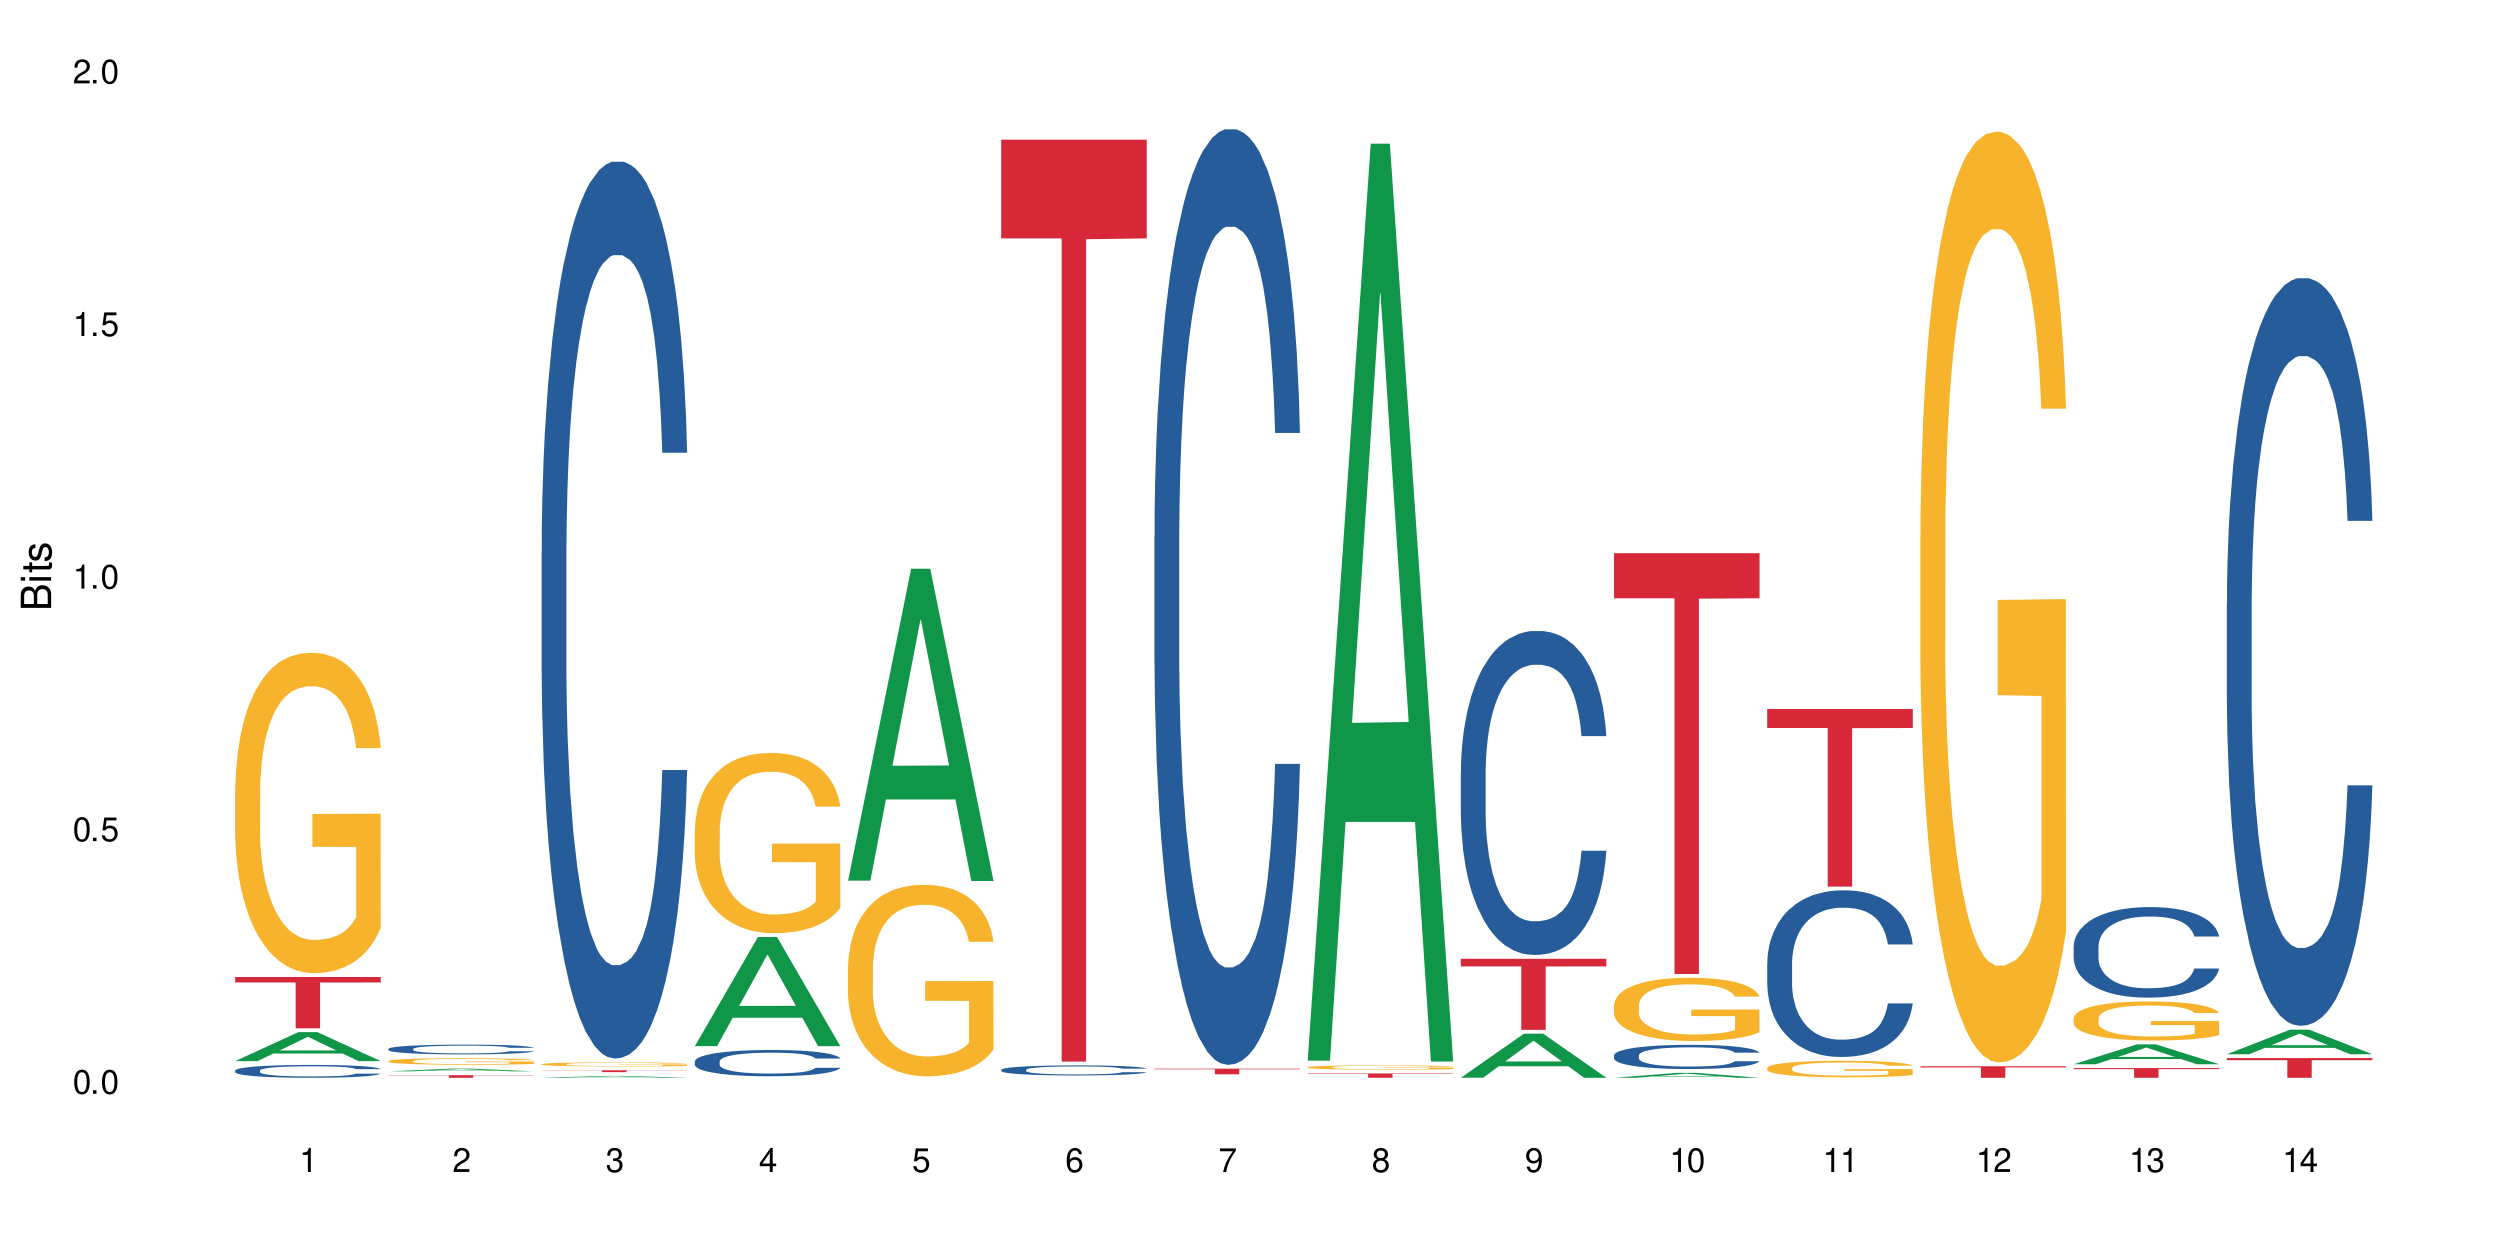 <?xml version="1.0" encoding="UTF-8"?>
<svg xmlns="http://www.w3.org/2000/svg" xmlns:xlink="http://www.w3.org/1999/xlink" width="720" height="360" viewBox="0 0 720 360">
<defs>
<g>
<g id="glyph-0-0">
</g>
<g id="glyph-0-1">
<path d="M 2.641 -6.938 C 2 -6.938 1.422 -6.656 1.078 -6.172 C 0.641 -5.562 0.406 -4.641 0.406 -3.359 C 0.406 -1.016 1.188 0.219 2.641 0.219 C 4.078 0.219 4.859 -1.016 4.859 -3.297 C 4.859 -4.641 4.656 -5.547 4.203 -6.172 C 3.844 -6.656 3.281 -6.938 2.641 -6.938 Z M 2.641 -6.188 C 3.547 -6.188 4 -5.25 4 -3.375 C 4 -1.406 3.562 -0.484 2.625 -0.484 C 1.734 -0.484 1.281 -1.438 1.281 -3.344 C 1.281 -5.25 1.734 -6.188 2.641 -6.188 Z M 2.641 -6.188 "/>
</g>
<g id="glyph-0-2">
<path d="M 1.828 -1 L 0.828 -1 L 0.828 0 L 1.828 0 Z M 1.828 -1 "/>
</g>
<g id="glyph-0-3">
<path d="M 4.562 -6.797 L 1.062 -6.797 L 0.547 -3.094 L 1.328 -3.094 C 1.719 -3.562 2.047 -3.734 2.578 -3.734 C 3.484 -3.734 4.062 -3.109 4.062 -2.094 C 4.062 -1.125 3.484 -0.531 2.578 -0.531 C 1.828 -0.531 1.375 -0.906 1.188 -1.672 L 0.328 -1.672 C 0.453 -1.109 0.547 -0.844 0.75 -0.594 C 1.125 -0.078 1.828 0.219 2.594 0.219 C 3.969 0.219 4.922 -0.781 4.922 -2.219 C 4.922 -3.562 4.031 -4.484 2.719 -4.484 C 2.25 -4.484 1.859 -4.359 1.469 -4.062 L 1.734 -5.969 L 4.562 -5.969 Z M 4.562 -6.797 "/>
</g>
<g id="glyph-0-4">
<path d="M 2.484 -4.938 L 2.484 0 L 3.328 0 L 3.328 -6.938 L 2.766 -6.938 C 2.469 -5.875 2.281 -5.734 0.984 -5.562 L 0.984 -4.938 Z M 2.484 -4.938 "/>
</g>
<g id="glyph-0-5">
<path d="M 4.859 -0.828 L 1.281 -0.828 C 1.359 -1.406 1.672 -1.781 2.5 -2.281 L 3.469 -2.828 C 4.406 -3.344 4.906 -4.062 4.906 -4.906 C 4.906 -5.484 4.672 -6.031 4.266 -6.406 C 3.859 -6.766 3.375 -6.938 2.719 -6.938 C 1.859 -6.938 1.219 -6.625 0.844 -6.031 C 0.609 -5.672 0.5 -5.234 0.484 -4.531 L 1.328 -4.531 C 1.359 -5.016 1.406 -5.281 1.531 -5.516 C 1.75 -5.938 2.188 -6.203 2.703 -6.203 C 3.469 -6.203 4.031 -5.641 4.031 -4.891 C 4.031 -4.344 3.719 -3.859 3.125 -3.516 L 2.234 -3 C 0.812 -2.172 0.406 -1.531 0.328 -0.016 L 4.859 -0.016 Z M 4.859 -0.828 "/>
</g>
<g id="glyph-0-6">
<path d="M 2.125 -3.188 L 2.578 -3.188 C 3.5 -3.188 3.984 -2.766 3.984 -1.922 C 3.984 -1.062 3.469 -0.531 2.594 -0.531 C 1.656 -0.531 1.203 -1 1.156 -2.016 L 0.312 -2.016 C 0.344 -1.453 0.438 -1.094 0.609 -0.781 C 0.953 -0.109 1.625 0.219 2.547 0.219 C 3.953 0.219 4.859 -0.625 4.859 -1.938 C 4.859 -2.828 4.516 -3.297 3.703 -3.594 C 4.344 -3.844 4.656 -4.328 4.656 -5.031 C 4.656 -6.219 3.875 -6.938 2.578 -6.938 C 1.203 -6.938 0.484 -6.172 0.453 -4.703 L 1.297 -4.703 C 1.312 -5.125 1.344 -5.359 1.453 -5.578 C 1.641 -5.969 2.062 -6.203 2.594 -6.203 C 3.344 -6.203 3.797 -5.75 3.797 -5 C 3.797 -4.516 3.609 -4.219 3.25 -4.047 C 3.016 -3.953 2.703 -3.922 2.125 -3.906 Z M 2.125 -3.188 "/>
</g>
<g id="glyph-0-7">
<path d="M 3.141 -1.672 L 3.141 0 L 3.984 0 L 3.984 -1.672 L 4.984 -1.672 L 4.984 -2.438 L 3.984 -2.438 L 3.984 -6.938 L 3.359 -6.938 L 0.266 -2.578 L 0.266 -1.672 Z M 3.141 -2.438 L 1 -2.438 L 3.141 -5.5 Z M 3.141 -2.438 "/>
</g>
<g id="glyph-0-8">
<path d="M 4.781 -5.125 C 4.609 -6.266 3.891 -6.938 2.844 -6.938 C 2.094 -6.938 1.422 -6.578 1.031 -5.953 C 0.594 -5.266 0.406 -4.422 0.406 -3.172 C 0.406 -2 0.578 -1.25 0.984 -0.641 C 1.359 -0.078 1.953 0.219 2.703 0.219 C 3.984 0.219 4.922 -0.75 4.922 -2.094 C 4.922 -3.375 4.062 -4.281 2.844 -4.281 C 2.172 -4.281 1.641 -4.031 1.281 -3.516 C 1.281 -5.234 1.828 -6.188 2.797 -6.188 C 3.391 -6.188 3.797 -5.797 3.938 -5.125 Z M 2.734 -3.531 C 3.547 -3.531 4.062 -2.953 4.062 -2.031 C 4.062 -1.156 3.484 -0.531 2.703 -0.531 C 1.922 -0.531 1.328 -1.188 1.328 -2.078 C 1.328 -2.938 1.906 -3.531 2.734 -3.531 Z M 2.734 -3.531 "/>
</g>
<g id="glyph-0-9">
<path d="M 4.984 -6.797 L 0.438 -6.797 L 0.438 -5.969 L 4.109 -5.969 C 2.5 -3.656 1.828 -2.234 1.328 0 L 2.219 0 C 2.594 -2.172 3.453 -4.047 4.984 -6.094 Z M 4.984 -6.797 "/>
</g>
<g id="glyph-0-10">
<path d="M 3.75 -3.656 C 4.469 -4.094 4.688 -4.438 4.688 -5.078 C 4.688 -6.172 3.844 -6.938 2.641 -6.938 C 1.438 -6.938 0.594 -6.172 0.594 -5.094 C 0.594 -4.438 0.812 -4.094 1.516 -3.656 C 0.734 -3.266 0.359 -2.703 0.359 -1.922 C 0.359 -0.656 1.281 0.219 2.641 0.219 C 3.984 0.219 4.922 -0.656 4.922 -1.922 C 4.922 -2.703 4.531 -3.266 3.75 -3.656 Z M 2.641 -6.188 C 3.359 -6.188 3.812 -5.75 3.812 -5.062 C 3.812 -4.406 3.344 -3.984 2.641 -3.984 C 1.922 -3.984 1.453 -4.406 1.453 -5.078 C 1.453 -5.75 1.922 -6.188 2.641 -6.188 Z M 2.641 -3.266 C 3.484 -3.266 4.062 -2.719 4.062 -1.906 C 4.062 -1.078 3.484 -0.531 2.625 -0.531 C 1.797 -0.531 1.219 -1.094 1.219 -1.906 C 1.219 -2.719 1.781 -3.266 2.641 -3.266 Z M 2.641 -3.266 "/>
</g>
<g id="glyph-0-11">
<path d="M 0.516 -1.578 C 0.672 -0.453 1.406 0.219 2.438 0.219 C 3.188 0.219 3.859 -0.141 4.266 -0.766 C 4.688 -1.453 4.891 -2.297 4.891 -3.547 C 4.891 -4.719 4.703 -5.453 4.312 -6.078 C 3.938 -6.641 3.344 -6.938 2.594 -6.938 C 1.297 -6.938 0.359 -5.969 0.359 -4.625 C 0.359 -3.344 1.234 -2.453 2.453 -2.453 C 3.094 -2.453 3.578 -2.672 4.016 -3.203 C 4 -1.484 3.469 -0.531 2.5 -0.531 C 1.906 -0.531 1.484 -0.906 1.359 -1.578 Z M 2.578 -6.203 C 3.375 -6.203 3.969 -5.531 3.969 -4.641 C 3.969 -3.797 3.391 -3.188 2.547 -3.188 C 1.734 -3.188 1.234 -3.766 1.234 -4.688 C 1.234 -5.562 1.797 -6.203 2.578 -6.203 Z M 2.578 -6.203 "/>
</g>
<g id="glyph-1-0">
</g>
<g id="glyph-1-1">
<path d="M 0 -0.953 L 0 -4.891 C 0 -5.719 -0.234 -6.344 -0.734 -6.797 C -1.188 -7.234 -1.812 -7.469 -2.5 -7.469 C -3.547 -7.469 -4.188 -7 -4.625 -5.875 C -4.984 -6.688 -5.625 -7.094 -6.531 -7.094 C -7.172 -7.094 -7.734 -6.859 -8.141 -6.391 C -8.562 -5.922 -8.75 -5.344 -8.75 -4.5 L -8.75 -0.953 Z M -4.984 -2.062 L -7.766 -2.062 L -7.766 -4.219 C -7.766 -4.844 -7.688 -5.203 -7.453 -5.5 C -7.219 -5.812 -6.859 -5.969 -6.375 -5.969 C -5.891 -5.969 -5.531 -5.812 -5.297 -5.5 C -5.062 -5.203 -4.984 -4.844 -4.984 -4.219 Z M -0.984 -2.062 L -4 -2.062 L -4 -4.781 C -4 -5.766 -3.438 -6.359 -2.484 -6.359 C -1.547 -6.359 -0.984 -5.766 -0.984 -4.781 Z M -0.984 -2.062 "/>
</g>
<g id="glyph-1-2">
<path d="M -6.281 -1.797 L -6.281 -0.797 L 0 -0.797 L 0 -1.797 Z M -8.75 -1.797 L -8.75 -0.797 L -7.484 -0.797 L -7.484 -1.797 Z M -8.75 -1.797 "/>
</g>
<g id="glyph-1-3">
<path d="M -6.281 -3.047 L -6.281 -2.016 L -8.016 -2.016 L -8.016 -1.016 L -6.281 -1.016 L -6.281 -0.172 L -5.469 -0.172 L -5.469 -1.016 L -0.719 -1.016 C -0.078 -1.016 0.281 -1.453 0.281 -2.234 C 0.281 -2.5 0.25 -2.719 0.188 -3.047 L -0.641 -3.047 C -0.609 -2.906 -0.594 -2.766 -0.594 -2.562 C -0.594 -2.141 -0.719 -2.016 -1.156 -2.016 L -5.469 -2.016 L -5.469 -3.047 Z M -6.281 -3.047 "/>
</g>
<g id="glyph-1-4">
<path d="M -4.531 -5.25 C -5.766 -5.25 -6.469 -4.422 -6.469 -2.969 C -6.469 -1.516 -5.719 -0.562 -4.547 -0.562 C -3.562 -0.562 -3.094 -1.062 -2.734 -2.562 L -2.516 -3.484 C -2.344 -4.188 -2.094 -4.469 -1.641 -4.469 C -1.047 -4.469 -0.641 -3.875 -0.641 -3 C -0.641 -2.453 -0.797 -2 -1.062 -1.75 C -1.25 -1.594 -1.422 -1.531 -1.875 -1.469 L -1.875 -0.406 C -0.422 -0.453 0.281 -1.266 0.281 -2.922 C 0.281 -4.5 -0.5 -5.516 -1.719 -5.516 C -2.656 -5.516 -3.172 -4.984 -3.469 -3.734 L -3.703 -2.766 C -3.891 -1.953 -4.156 -1.609 -4.594 -1.609 C -5.188 -1.609 -5.547 -2.125 -5.547 -2.938 C -5.547 -3.75 -5.203 -4.172 -4.531 -4.203 Z M -4.531 -5.25 "/>
</g>
</g>
</defs>
<rect x="-72" y="-36" width="864" height="432" fill="rgb(100%, 100%, 100%)" fill-opacity="1"/>
<path fill-rule="nonzero" fill="rgb(6.275%, 58.824%, 28.235%)" fill-opacity="1" d="M 67.73 305.598 L 67.777 305.59 L 85.914 297.258 L 91.422 297.258 L 109.648 305.605 L 103.242 305.605 L 98.676 303.426 L 78.656 303.426 L 74.18 305.598 L 67.73 305.598 L 80.582 302.527 L 96.84 302.52 L 88.734 298.621 L 88.645 298.613 L 88.555 298.637 L 80.539 302.52 L 80.582 302.527 Z M 67.73 305.598 "/>
<path fill-rule="nonzero" fill="rgb(14.51%, 36.078%, 60%)" fill-opacity="1" d="M 67.73 308.312 L 67.781 308.309 L 67.781 308.227 L 67.934 308.098 L 68.293 307.938 L 68.652 307.824 L 69.57 307.625 L 70.848 307.434 L 72.18 307.285 L 73.148 307.195 L 74.02 307.129 L 76.012 307.004 L 77.289 306.941 L 78.672 306.883 L 80.355 306.824 L 81.582 306.793 L 84.344 306.738 L 86.391 306.715 L 87.973 306.703 L 91.398 306.703 L 93.441 306.719 L 94.926 306.734 L 96.562 306.762 L 97.941 306.793 L 100.344 306.867 L 102.492 306.961 L 103.461 307.016 L 104.996 307.121 L 106.172 307.223 L 106.988 307.309 L 107.91 307.434 L 108.727 307.586 L 109.34 307.758 L 109.648 307.902 L 102.492 307.902 L 102.133 307.77 L 101.723 307.664 L 100.957 307.523 L 100.191 307.426 L 99.117 307.328 L 98.145 307.266 L 96.816 307.199 L 95.641 307.16 L 94.414 307.129 L 93.238 307.109 L 90.988 307.09 L 88.383 307.09 L 87.41 307.098 L 85.418 307.121 L 84.344 307.148 L 82.812 307.195 L 81.738 307.238 L 80.461 307.305 L 79.59 307.363 L 78.516 307.449 L 77.75 307.527 L 76.883 307.641 L 76.371 307.723 L 75.91 307.82 L 75.5 307.93 L 75.195 308.047 L 74.988 308.172 L 74.887 308.297 L 74.887 308.82 L 74.988 308.941 L 75.246 309.082 L 75.91 309.289 L 76.883 309.469 L 78.004 309.609 L 79.078 309.711 L 79.691 309.758 L 80.512 309.812 L 81.789 309.879 L 83.629 309.945 L 84.703 309.973 L 86.34 310 L 88.023 310.016 L 90.273 310.016 L 92.27 310 L 93.598 309.984 L 94.977 309.957 L 96.867 309.898 L 98.043 309.844 L 99.066 309.781 L 99.832 309.719 L 100.344 309.664 L 101.109 309.559 L 101.723 309.445 L 102.184 309.324 L 102.492 309.211 L 109.648 309.211 L 109.34 309.344 L 108.883 309.477 L 108.422 309.574 L 107.707 309.695 L 106.887 309.797 L 105.711 309.918 L 104.742 309.992 L 103.461 310.078 L 102.285 310.145 L 101.008 310.199 L 99.117 310.27 L 97.891 310.301 L 96.562 310.332 L 94.977 310.359 L 92.984 310.383 L 90.836 310.395 L 88.844 310.398 L 86.695 310.391 L 85.109 310.379 L 83.016 310.348 L 80.41 310.289 L 78.516 310.223 L 77.035 310.16 L 75.758 310.094 L 74.324 310 L 72.484 309.852 L 71.359 309.738 L 70.594 309.645 L 69.723 309.512 L 69.109 309.395 L 68.395 309.203 L 67.883 308.965 L 67.73 308.777 Z M 67.73 308.312 "/>
<path fill-rule="nonzero" fill="rgb(96.863%, 70.196%, 16.863%)" fill-opacity="1" d="M 67.73 227.52 L 67.781 227.434 L 67.781 225.75 L 67.988 221.957 L 68.496 216.73 L 69.164 212.434 L 69.879 209.062 L 70.34 207.293 L 71.105 204.766 L 71.77 202.91 L 73.457 199.117 L 75.602 195.578 L 76.777 194.062 L 78.109 192.629 L 80 191.027 L 80.867 190.438 L 83.527 189.09 L 86.543 188.246 L 89.863 187.992 L 91.398 188.078 L 93.496 188.414 L 96.355 189.34 L 97.992 190.184 L 99.27 191.027 L 100.602 192.121 L 102.234 193.809 L 103.77 195.832 L 104.996 197.852 L 106.223 200.383 L 107.246 203.078 L 108.113 206.027 L 108.883 209.566 L 109.34 212.52 L 109.648 215.469 L 102.543 215.469 L 102.133 212.52 L 101.672 210.242 L 100.906 207.461 L 100.141 205.438 L 99.375 203.836 L 97.941 201.645 L 96.715 200.297 L 95.18 199.117 L 93.699 198.359 L 92.012 197.852 L 90.988 197.684 L 88.281 197.684 L 85.828 198.273 L 84.395 198.949 L 83.375 199.625 L 81.941 200.887 L 81.074 201.898 L 80.562 202.574 L 79.027 205.188 L 78.004 207.547 L 77.445 209.148 L 76.727 211.676 L 76.215 213.949 L 75.652 217.32 L 75.348 219.852 L 74.938 225.582 L 74.887 240.75 L 75.039 243.953 L 75.348 247.41 L 75.758 250.441 L 76.371 253.645 L 76.984 256.09 L 78.059 259.375 L 78.977 261.566 L 79.691 263 L 81.074 265.273 L 81.637 266.035 L 82.965 267.551 L 84.344 268.73 L 86.031 269.742 L 87.309 270.246 L 89.355 270.668 L 91.961 270.668 L 95.027 270.164 L 96.969 269.488 L 98.301 268.816 L 99.168 268.227 L 100.242 267.297 L 101.008 266.457 L 101.723 265.527 L 102.594 264.094 L 102.594 243.953 L 89.969 243.867 L 89.969 234.43 L 109.598 234.344 L 109.648 267.297 L 108.574 269.574 L 107.246 271.766 L 105.969 273.449 L 104.637 274.883 L 102.746 276.484 L 101.215 277.496 L 98.863 278.676 L 96.715 279.434 L 94.465 279.941 L 92.473 280.191 L 90.121 280.277 L 88.023 280.109 L 85.777 279.602 L 83.988 278.93 L 82.352 278.086 L 80.715 276.988 L 78.672 275.219 L 77.34 273.789 L 75.961 272.016 L 74.582 269.91 L 73.355 267.637 L 72.535 265.863 L 71.719 263.844 L 70.848 261.312 L 70.031 258.449 L 69.418 255.836 L 68.855 252.887 L 68.445 250.105 L 68.039 246.312 L 67.832 243.277 L 67.73 240.668 Z M 67.73 227.52 "/>
<path fill-rule="nonzero" fill="rgb(83.922%, 15.686%, 22.353%)" fill-opacity="1" d="M 67.73 281.375 L 109.648 281.375 L 109.648 282.957 L 92.18 282.969 L 92.18 296.16 L 85.148 296.16 L 85.148 282.984 L 85.047 282.957 L 67.73 282.957 Z M 67.73 281.375 "/>
<path fill-rule="nonzero" fill="rgb(6.275%, 58.824%, 28.235%)" fill-opacity="1" d="M 111.855 308.551 L 111.898 308.551 L 130.035 307.758 L 135.543 307.758 L 153.77 308.551 L 147.367 308.551 L 142.801 308.344 L 122.781 308.344 L 118.301 308.551 L 111.855 308.551 L 124.707 308.258 L 140.961 308.258 L 132.855 307.887 L 132.766 307.887 L 132.68 307.891 L 124.66 308.258 L 124.707 308.258 Z M 111.855 308.551 "/>
<path fill-rule="nonzero" fill="rgb(14.51%, 36.078%, 60%)" fill-opacity="1" d="M 111.855 302.078 L 111.906 302.078 L 111.906 302.016 L 112.059 301.918 L 112.418 301.793 L 112.773 301.707 L 113.695 301.559 L 114.973 301.41 L 116.301 301.297 L 117.273 301.23 L 118.141 301.18 L 120.137 301.082 L 121.414 301.035 L 122.793 300.992 L 124.48 300.949 L 125.707 300.922 L 128.469 300.879 L 130.512 300.863 L 132.098 300.855 L 135.523 300.855 L 137.566 300.863 L 139.047 300.879 L 140.684 300.898 L 142.066 300.922 L 144.469 300.977 L 146.613 301.051 L 147.586 301.09 L 149.117 301.172 L 150.293 301.25 L 151.113 301.316 L 152.031 301.41 L 152.852 301.527 L 153.465 301.656 L 153.77 301.77 L 146.613 301.77 L 146.258 301.664 L 145.848 301.586 L 145.082 301.48 L 144.312 301.406 L 143.242 301.332 L 142.27 301.281 L 140.941 301.234 L 139.766 301.203 L 138.539 301.18 L 137.363 301.164 L 135.113 301.148 L 132.504 301.148 L 131.535 301.152 L 129.539 301.172 L 128.469 301.191 L 126.934 301.227 L 125.859 301.262 L 124.582 301.312 L 123.715 301.355 L 122.641 301.422 L 121.875 301.48 L 121.004 301.566 L 120.492 301.633 L 120.031 301.703 L 119.625 301.789 L 119.316 301.879 L 119.113 301.973 L 119.012 302.066 L 119.012 302.465 L 119.113 302.559 L 119.367 302.664 L 120.031 302.824 L 121.004 302.957 L 122.129 303.066 L 123.203 303.145 L 123.816 303.18 L 124.633 303.223 L 125.91 303.273 L 127.75 303.324 L 128.824 303.344 L 130.461 303.363 L 132.148 303.375 L 134.398 303.375 L 136.391 303.363 L 137.719 303.352 L 139.102 303.332 L 140.992 303.289 L 142.168 303.246 L 143.188 303.199 L 143.957 303.148 L 144.469 303.109 L 145.234 303.027 L 145.848 302.941 L 146.309 302.852 L 146.613 302.762 L 153.77 302.762 L 153.465 302.867 L 153.004 302.965 L 152.543 303.039 L 151.828 303.133 L 151.012 303.211 L 149.836 303.301 L 148.863 303.359 L 147.586 303.426 L 146.41 303.473 L 145.133 303.516 L 143.242 303.566 L 142.012 303.594 L 140.684 303.617 L 139.102 303.637 L 137.105 303.656 L 134.961 303.664 L 132.965 303.668 L 130.82 303.664 L 129.234 303.652 L 127.137 303.629 L 124.531 303.582 L 122.641 303.535 L 121.156 303.484 L 119.879 303.434 L 118.449 303.363 L 116.609 303.25 L 115.484 303.164 L 114.715 303.094 L 113.848 302.992 L 113.234 302.902 L 112.52 302.758 L 112.008 302.574 L 111.855 302.434 Z M 111.855 302.078 "/>
<path fill-rule="nonzero" fill="rgb(96.863%, 70.196%, 16.863%)" fill-opacity="1" d="M 111.855 305.578 L 111.906 305.574 L 111.906 305.543 L 112.109 305.465 L 112.621 305.355 L 113.285 305.27 L 114 305.199 L 114.461 305.16 L 115.227 305.109 L 115.891 305.07 L 117.578 304.992 L 119.727 304.922 L 120.902 304.891 L 122.23 304.859 L 124.121 304.828 L 124.992 304.816 L 127.648 304.789 L 130.664 304.77 L 133.988 304.766 L 135.523 304.766 L 137.617 304.773 L 140.48 304.793 L 142.117 304.809 L 143.395 304.828 L 144.723 304.852 L 146.359 304.887 L 147.891 304.926 L 149.117 304.969 L 150.348 305.02 L 151.367 305.074 L 152.238 305.137 L 153.004 305.207 L 153.465 305.27 L 153.77 305.328 L 146.664 305.328 L 146.258 305.27 L 145.797 305.223 L 145.031 305.164 L 144.262 305.125 L 143.496 305.09 L 142.066 305.047 L 140.84 305.02 L 139.305 304.992 L 137.82 304.977 L 136.137 304.969 L 135.113 304.965 L 132.402 304.965 L 129.949 304.977 L 128.52 304.992 L 127.496 305.004 L 126.066 305.031 L 125.195 305.051 L 124.684 305.066 L 123.152 305.117 L 122.129 305.168 L 121.566 305.199 L 120.852 305.254 L 120.34 305.297 L 119.777 305.367 L 119.469 305.422 L 119.062 305.539 L 119.012 305.848 L 119.164 305.914 L 119.469 305.984 L 119.879 306.047 L 120.492 306.113 L 121.105 306.164 L 122.18 306.23 L 123.102 306.277 L 123.816 306.305 L 125.195 306.352 L 125.758 306.367 L 127.086 306.398 L 128.469 306.426 L 130.152 306.445 L 131.434 306.457 L 133.477 306.465 L 136.082 306.465 L 139.152 306.453 L 141.094 306.441 L 142.422 306.426 L 143.293 306.414 L 144.363 306.395 L 145.133 306.379 L 145.848 306.359 L 146.715 306.328 L 146.715 305.914 L 134.09 305.914 L 134.09 305.719 L 153.719 305.719 L 153.77 306.395 L 152.699 306.441 L 151.367 306.488 L 150.09 306.52 L 148.762 306.551 L 146.871 306.582 L 145.336 306.605 L 142.984 306.629 L 140.84 306.645 L 138.59 306.656 L 136.594 306.66 L 134.242 306.66 L 132.148 306.656 L 129.898 306.648 L 128.109 306.633 L 126.473 306.617 L 124.84 306.594 L 122.793 306.559 L 121.465 306.527 L 120.082 306.492 L 118.703 306.449 L 117.477 306.402 L 116.66 306.367 L 115.84 306.324 L 114.973 306.273 L 114.152 306.215 L 113.539 306.16 L 112.98 306.098 L 112.57 306.043 L 112.16 305.965 L 111.957 305.902 L 111.855 305.848 Z M 111.855 305.578 "/>
<path fill-rule="nonzero" fill="rgb(83.922%, 15.686%, 22.353%)" fill-opacity="1" d="M 111.855 309.648 L 153.77 309.648 L 153.77 309.727 L 136.301 309.73 L 136.301 310.398 L 129.273 310.398 L 129.273 309.73 L 129.172 309.727 L 111.855 309.727 Z M 111.855 309.648 "/>
<path fill-rule="nonzero" fill="rgb(6.275%, 58.824%, 28.235%)" fill-opacity="1" d="M 155.977 310.398 L 156.023 310.398 L 174.16 309.867 L 179.668 309.867 L 197.895 310.398 L 191.488 310.398 L 186.922 310.262 L 166.902 310.262 L 162.426 310.398 L 155.977 310.398 L 168.828 310.203 L 185.086 310.203 L 176.98 309.957 L 176.801 309.957 L 168.785 310.203 L 168.828 310.203 Z M 155.977 310.398 "/>
<path fill-rule="nonzero" fill="rgb(14.51%, 36.078%, 60%)" fill-opacity="1" d="M 155.977 158.961 L 156.027 158.723 L 156.027 153.059 L 156.18 144.086 L 156.539 132.754 L 156.898 124.961 L 157.816 111.031 L 159.094 97.574 L 160.426 87.188 L 161.395 81.051 L 162.266 76.328 L 164.258 67.59 L 165.535 63.105 L 166.918 59.094 L 168.602 55.078 L 169.828 52.719 L 172.59 48.941 L 174.637 47.289 L 176.219 46.578 L 179.645 46.578 L 181.688 47.523 L 183.172 48.703 L 184.809 50.594 L 186.188 52.719 L 188.59 57.91 L 190.738 64.523 L 191.707 68.301 L 193.242 75.617 L 194.418 82.703 L 195.234 88.84 L 196.156 97.574 L 196.973 108.199 L 197.586 120.242 L 197.895 130.395 L 190.738 130.395 L 190.379 120.949 L 189.969 113.629 L 189.203 103.949 L 188.438 97.102 L 187.363 90.258 L 186.391 85.77 L 185.062 81.285 L 183.887 78.453 L 182.66 76.328 L 181.484 74.91 L 179.234 73.492 L 176.629 73.492 L 175.656 73.965 L 173.664 75.855 L 172.59 77.508 L 171.059 80.812 L 169.984 83.883 L 168.707 88.605 L 167.836 92.617 L 166.762 98.758 L 165.996 104.188 L 165.129 111.977 L 164.617 117.879 L 164.156 124.492 L 163.746 132.281 L 163.441 140.543 L 163.234 149.281 L 163.133 157.781 L 163.133 194.375 L 163.234 202.875 L 163.492 212.789 L 164.156 227.191 L 165.129 239.703 L 166.25 249.621 L 167.324 256.703 L 167.938 260.008 L 168.758 263.785 L 170.035 268.508 L 171.875 273.23 L 172.949 275.117 L 174.582 277.008 L 176.27 277.953 L 178.52 277.953 L 180.512 277.008 L 181.844 275.828 L 183.223 273.938 L 185.113 269.926 L 186.289 266.148 L 187.312 261.66 L 188.078 257.176 L 188.59 253.398 L 189.355 246.078 L 189.969 238.051 L 190.43 229.789 L 190.738 221.762 L 197.895 221.762 L 197.586 231.207 L 197.129 240.414 L 196.668 247.258 L 195.953 255.523 L 195.133 262.84 L 193.957 271.105 L 192.988 276.535 L 191.707 282.438 L 190.531 286.922 L 189.254 290.938 L 187.363 295.66 L 186.137 298.02 L 184.809 300.145 L 183.223 302.035 L 181.23 303.688 L 179.082 304.629 L 177.09 304.867 L 174.941 304.395 L 173.355 303.449 L 171.262 301.324 L 168.652 297.074 L 166.762 292.59 L 165.281 288.105 L 164.004 283.383 L 162.57 277.008 L 160.73 266.621 L 159.605 258.594 L 158.84 251.98 L 157.969 242.773 L 157.355 234.512 L 156.641 221.289 L 156.129 204.527 L 155.977 191.543 Z M 155.977 158.961 "/>
<path fill-rule="nonzero" fill="rgb(96.863%, 70.196%, 16.863%)" fill-opacity="1" d="M 155.977 306.469 L 156.027 306.469 L 156.027 306.445 L 156.234 306.398 L 156.742 306.332 L 157.41 306.277 L 158.125 306.234 L 158.582 306.211 L 159.352 306.18 L 160.016 306.156 L 161.703 306.105 L 163.848 306.062 L 165.023 306.043 L 166.355 306.023 L 168.246 306.004 L 169.113 305.996 L 171.773 305.977 L 174.789 305.969 L 178.109 305.965 L 179.645 305.965 L 181.742 305.969 L 184.602 305.98 L 186.238 305.992 L 187.516 306.004 L 188.848 306.016 L 190.48 306.039 L 192.016 306.062 L 193.242 306.09 L 194.469 306.121 L 195.492 306.156 L 196.359 306.195 L 197.129 306.238 L 197.586 306.277 L 197.895 306.316 L 190.789 306.316 L 190.379 306.277 L 189.918 306.25 L 189.152 306.211 L 188.387 306.188 L 187.617 306.168 L 186.188 306.137 L 184.961 306.121 L 183.426 306.105 L 181.945 306.098 L 180.258 306.09 L 179.234 306.086 L 176.527 306.086 L 174.074 306.094 L 172.641 306.105 L 171.617 306.113 L 170.188 306.129 L 169.32 306.141 L 168.809 306.148 L 167.273 306.184 L 166.25 306.215 L 165.688 306.234 L 164.973 306.266 L 164.461 306.297 L 163.898 306.34 L 163.594 306.371 L 163.184 306.445 L 163.133 306.641 L 163.285 306.68 L 163.594 306.723 L 164.004 306.762 L 164.617 306.805 L 165.23 306.836 L 166.305 306.879 L 167.223 306.906 L 167.938 306.922 L 169.32 306.953 L 169.883 306.961 L 171.211 306.98 L 172.59 306.996 L 174.277 307.012 L 175.555 307.016 L 177.602 307.023 L 180.207 307.023 L 183.273 307.016 L 185.215 307.008 L 186.547 307 L 187.414 306.992 L 188.488 306.98 L 189.254 306.969 L 189.969 306.957 L 190.84 306.938 L 190.84 306.68 L 178.215 306.68 L 178.215 306.559 L 197.844 306.559 L 197.895 306.98 L 196.82 307.008 L 195.492 307.035 L 194.215 307.059 L 192.883 307.074 L 190.992 307.098 L 189.461 307.109 L 187.109 307.125 L 184.961 307.133 L 182.711 307.141 L 180.719 307.145 L 176.27 307.145 L 174.023 307.137 L 172.234 307.129 L 170.598 307.117 L 168.961 307.102 L 166.918 307.082 L 165.586 307.062 L 164.207 307.039 L 162.828 307.012 L 161.602 306.984 L 160.781 306.961 L 159.965 306.934 L 159.094 306.902 L 158.277 306.867 L 157.664 306.832 L 157.102 306.793 L 156.691 306.758 L 156.285 306.711 L 156.078 306.672 L 155.977 306.637 Z M 155.977 306.469 "/>
<path fill-rule="nonzero" fill="rgb(83.922%, 15.686%, 22.353%)" fill-opacity="1" d="M 155.977 308.242 L 197.895 308.242 L 197.895 308.297 L 180.426 308.301 L 180.426 308.773 L 173.395 308.773 L 173.395 308.301 L 173.293 308.297 L 155.977 308.297 Z M 155.977 308.242 "/>
<path fill-rule="nonzero" fill="rgb(6.275%, 58.824%, 28.235%)" fill-opacity="1" d="M 200.102 301.277 L 200.145 301.246 L 218.281 269.863 L 223.789 269.863 L 242.016 301.305 L 235.613 301.305 L 231.047 293.098 L 211.027 293.098 L 206.547 301.277 L 200.102 301.277 L 212.953 289.703 L 229.207 289.672 L 221.102 275 L 221.012 274.973 L 220.926 275.059 L 212.906 289.672 L 212.953 289.703 Z M 200.102 301.277 "/>
<path fill-rule="nonzero" fill="rgb(14.51%, 36.078%, 60%)" fill-opacity="1" d="M 200.102 305.691 L 200.152 305.684 L 200.152 305.52 L 200.305 305.258 L 200.664 304.926 L 201.02 304.695 L 201.941 304.289 L 203.219 303.895 L 204.547 303.59 L 205.52 303.41 L 206.387 303.273 L 208.383 303.02 L 209.66 302.887 L 211.039 302.77 L 212.727 302.652 L 213.953 302.582 L 216.715 302.473 L 218.758 302.422 L 220.344 302.402 L 223.77 302.402 L 225.812 302.43 L 227.293 302.465 L 228.93 302.52 L 230.312 302.582 L 232.715 302.734 L 234.859 302.93 L 235.832 303.039 L 237.363 303.254 L 238.539 303.461 L 239.359 303.641 L 240.277 303.895 L 241.098 304.207 L 241.711 304.559 L 242.016 304.855 L 234.859 304.855 L 234.504 304.578 L 234.094 304.363 L 233.328 304.082 L 232.559 303.883 L 231.488 303.68 L 230.516 303.551 L 229.188 303.418 L 228.012 303.336 L 226.785 303.273 L 225.609 303.23 L 223.359 303.191 L 220.75 303.191 L 219.781 303.203 L 217.785 303.258 L 216.715 303.309 L 215.18 303.406 L 214.105 303.496 L 212.828 303.633 L 211.961 303.75 L 210.887 303.93 L 210.117 304.09 L 209.25 304.316 L 208.738 304.488 L 208.277 304.684 L 207.871 304.91 L 207.562 305.152 L 207.359 305.41 L 207.258 305.656 L 207.258 306.727 L 207.359 306.977 L 207.613 307.266 L 208.277 307.688 L 209.25 308.055 L 210.375 308.344 L 211.449 308.551 L 212.062 308.648 L 212.879 308.758 L 214.156 308.898 L 215.996 309.035 L 217.07 309.09 L 218.707 309.145 L 220.395 309.172 L 222.645 309.172 L 224.637 309.145 L 225.965 309.109 L 227.348 309.055 L 229.238 308.938 L 230.414 308.828 L 231.434 308.695 L 232.203 308.566 L 232.715 308.453 L 233.48 308.242 L 234.094 308.008 L 234.555 307.766 L 234.859 307.527 L 242.016 307.527 L 241.711 307.805 L 241.25 308.074 L 240.789 308.273 L 240.074 308.516 L 239.258 308.73 L 238.082 308.973 L 237.109 309.133 L 235.832 309.305 L 234.656 309.438 L 233.379 309.555 L 231.488 309.691 L 230.258 309.762 L 228.93 309.824 L 227.348 309.879 L 225.352 309.926 L 223.207 309.953 L 221.211 309.961 L 219.066 309.949 L 217.48 309.918 L 215.383 309.859 L 212.777 309.734 L 210.887 309.602 L 209.402 309.469 L 208.125 309.332 L 206.695 309.145 L 204.855 308.844 L 203.73 308.605 L 202.961 308.414 L 202.094 308.145 L 201.48 307.902 L 200.766 307.516 L 200.254 307.023 L 200.102 306.645 Z M 200.102 305.691 "/>
<path fill-rule="nonzero" fill="rgb(96.863%, 70.196%, 16.863%)" fill-opacity="1" d="M 200.102 239.078 L 200.152 239.031 L 200.152 238.082 L 200.355 235.949 L 200.867 233.008 L 201.531 230.59 L 202.246 228.691 L 202.707 227.695 L 203.473 226.273 L 204.137 225.23 L 205.824 223.098 L 207.973 221.105 L 209.148 220.25 L 210.477 219.445 L 212.367 218.543 L 213.238 218.211 L 215.895 217.453 L 218.91 216.98 L 222.234 216.836 L 223.77 216.883 L 225.863 217.074 L 228.727 217.598 L 230.363 218.07 L 231.641 218.543 L 232.969 219.16 L 234.605 220.109 L 236.137 221.246 L 237.363 222.387 L 238.594 223.809 L 239.613 225.324 L 240.484 226.984 L 241.25 228.977 L 241.711 230.637 L 242.016 232.297 L 234.91 232.297 L 234.504 230.637 L 234.043 229.355 L 233.277 227.793 L 232.508 226.652 L 231.742 225.754 L 230.312 224.52 L 229.082 223.762 L 227.551 223.098 L 226.066 222.672 L 224.383 222.387 L 223.359 222.289 L 220.648 222.289 L 218.195 222.621 L 216.766 223.004 L 215.742 223.383 L 214.312 224.094 L 213.441 224.66 L 212.93 225.043 L 211.398 226.512 L 210.375 227.84 L 209.812 228.742 L 209.098 230.164 L 208.586 231.445 L 208.023 233.34 L 207.715 234.762 L 207.309 237.988 L 207.258 246.523 L 207.41 248.328 L 207.715 250.27 L 208.125 251.977 L 208.738 253.781 L 209.352 255.156 L 210.426 257.004 L 211.348 258.238 L 212.062 259.043 L 213.441 260.324 L 214.004 260.754 L 215.332 261.605 L 216.715 262.27 L 218.398 262.84 L 219.68 263.125 L 221.723 263.359 L 224.328 263.359 L 227.398 263.074 L 229.34 262.695 L 230.668 262.316 L 231.539 261.984 L 232.609 261.465 L 233.379 260.988 L 234.094 260.469 L 234.961 259.66 L 234.961 248.328 L 222.336 248.281 L 222.336 242.969 L 241.965 242.922 L 242.016 261.465 L 240.941 262.742 L 239.613 263.977 L 238.336 264.926 L 237.008 265.73 L 235.117 266.633 L 233.582 267.203 L 231.23 267.867 L 229.082 268.293 L 226.836 268.578 L 224.84 268.719 L 222.488 268.766 L 220.395 268.672 L 218.145 268.387 L 216.355 268.008 L 214.719 267.535 L 213.082 266.918 L 211.039 265.922 L 209.711 265.113 L 208.328 264.117 L 206.949 262.934 L 205.723 261.652 L 204.906 260.656 L 204.086 259.52 L 203.219 258.098 L 202.398 256.484 L 201.785 255.012 L 201.223 253.355 L 200.816 251.789 L 200.406 249.656 L 200.203 247.949 L 200.102 246.477 Z M 200.102 239.078 "/>
<path fill-rule="nonzero" fill="rgb(6.275%, 58.824%, 28.235%)" fill-opacity="1" d="M 244.223 253.637 L 244.27 253.551 L 262.406 163.801 L 267.914 163.801 L 286.141 253.723 L 279.734 253.723 L 275.168 230.25 L 255.148 230.25 L 250.672 253.637 L 244.223 253.637 L 257.074 220.539 L 273.332 220.453 L 265.227 178.492 L 265.137 178.406 L 265.047 178.66 L 257.031 220.453 L 257.074 220.539 Z M 244.223 253.637 "/>
<path fill-rule="nonzero" fill="rgb(96.863%, 70.196%, 16.863%)" fill-opacity="1" d="M 244.223 278.445 L 244.273 278.395 L 244.273 277.387 L 244.477 275.121 L 244.988 271.996 L 245.652 269.426 L 246.371 267.414 L 246.828 266.355 L 247.598 264.844 L 248.262 263.734 L 249.949 261.469 L 252.094 259.352 L 253.27 258.445 L 254.602 257.59 L 256.492 256.633 L 257.359 256.281 L 260.02 255.473 L 263.035 254.969 L 266.355 254.82 L 267.891 254.867 L 269.988 255.07 L 272.848 255.625 L 274.484 256.129 L 275.762 256.633 L 277.094 257.285 L 278.727 258.293 L 280.262 259.504 L 281.488 260.711 L 282.715 262.223 L 283.738 263.836 L 284.605 265.598 L 285.371 267.715 L 285.832 269.477 L 286.141 271.242 L 279.035 271.242 L 278.625 269.477 L 278.164 268.117 L 277.398 266.457 L 276.633 265.246 L 275.863 264.289 L 274.434 262.98 L 273.207 262.172 L 271.672 261.469 L 270.191 261.016 L 268.504 260.711 L 267.48 260.613 L 264.773 260.613 L 262.32 260.965 L 260.887 261.367 L 259.863 261.77 L 258.434 262.527 L 257.566 263.129 L 257.055 263.535 L 255.52 265.094 L 254.496 266.504 L 253.934 267.465 L 253.219 268.973 L 252.707 270.336 L 252.145 272.348 L 251.84 273.859 L 251.43 277.285 L 251.379 286.355 L 251.531 288.27 L 251.84 290.332 L 252.25 292.148 L 252.863 294.062 L 253.477 295.523 L 254.547 297.488 L 255.469 298.797 L 256.184 299.652 L 257.566 301.012 L 258.129 301.469 L 259.457 302.375 L 260.836 303.078 L 262.523 303.684 L 263.801 303.984 L 265.848 304.238 L 268.453 304.238 L 271.52 303.934 L 273.461 303.531 L 274.793 303.129 L 275.66 302.777 L 276.734 302.223 L 277.5 301.719 L 278.215 301.164 L 279.086 300.309 L 279.086 288.27 L 266.461 288.219 L 266.461 282.574 L 286.09 282.527 L 286.141 302.223 L 285.066 303.582 L 283.738 304.891 L 282.461 305.898 L 281.129 306.758 L 279.238 307.715 L 277.707 308.316 L 275.355 309.023 L 273.207 309.477 L 270.957 309.777 L 268.965 309.93 L 266.613 309.98 L 264.516 309.879 L 262.27 309.578 L 260.477 309.176 L 258.844 308.672 L 257.207 308.016 L 255.164 306.957 L 253.832 306.102 L 252.453 305.043 L 251.074 303.785 L 249.848 302.426 L 249.027 301.367 L 248.211 300.156 L 247.34 298.645 L 246.523 296.934 L 245.91 295.371 L 245.348 293.609 L 244.938 291.945 L 244.531 289.68 L 244.324 287.867 L 244.223 286.305 Z M 244.223 278.445 "/>
<path fill-rule="nonzero" fill="rgb(14.51%, 36.078%, 60%)" fill-opacity="1" d="M 288.348 308.098 L 288.398 308.094 L 288.398 308.031 L 288.551 307.93 L 288.906 307.805 L 289.266 307.715 L 290.188 307.559 L 291.465 307.41 L 292.793 307.293 L 293.766 307.223 L 294.633 307.172 L 296.629 307.07 L 297.906 307.023 L 299.285 306.977 L 300.973 306.934 L 302.199 306.906 L 304.961 306.863 L 307.004 306.844 L 308.59 306.836 L 312.012 306.836 L 314.059 306.848 L 315.539 306.859 L 317.176 306.883 L 318.559 306.906 L 320.961 306.965 L 323.105 307.039 L 324.078 307.082 L 325.609 307.164 L 326.785 307.242 L 327.605 307.312 L 328.523 307.41 L 329.344 307.527 L 329.957 307.664 L 330.262 307.777 L 323.105 307.777 L 322.75 307.672 L 322.34 307.59 L 321.574 307.48 L 320.805 307.402 L 319.73 307.328 L 318.762 307.277 L 317.434 307.227 L 316.258 307.195 L 315.031 307.172 L 313.855 307.156 L 311.605 307.137 L 308.996 307.137 L 308.027 307.145 L 306.031 307.164 L 304.961 307.184 L 303.426 307.219 L 302.352 307.254 L 301.074 307.309 L 300.207 307.352 L 299.133 307.422 L 298.363 307.484 L 297.496 307.57 L 296.984 307.637 L 296.523 307.711 L 296.117 307.797 L 295.809 307.891 L 295.605 307.988 L 295.504 308.082 L 295.504 308.496 L 295.605 308.59 L 295.859 308.699 L 296.523 308.863 L 297.496 309.004 L 298.621 309.113 L 299.695 309.195 L 300.309 309.23 L 301.125 309.273 L 302.402 309.324 L 304.242 309.379 L 305.316 309.398 L 306.953 309.422 L 308.641 309.434 L 310.891 309.434 L 312.883 309.422 L 314.211 309.406 L 315.594 309.387 L 317.484 309.34 L 318.66 309.301 L 319.68 309.25 L 320.449 309.199 L 320.961 309.156 L 321.727 309.074 L 322.34 308.984 L 322.801 308.891 L 323.105 308.801 L 330.262 308.801 L 329.957 308.906 L 329.496 309.012 L 329.035 309.086 L 328.32 309.18 L 327.504 309.262 L 326.328 309.355 L 325.355 309.414 L 324.078 309.48 L 322.902 309.531 L 321.625 309.578 L 319.73 309.629 L 318.504 309.656 L 317.176 309.68 L 315.594 309.703 L 313.598 309.719 L 311.453 309.73 L 309.457 309.734 L 307.312 309.727 L 305.727 309.719 L 303.629 309.695 L 301.023 309.645 L 299.133 309.598 L 297.648 309.547 L 296.371 309.492 L 294.941 309.422 L 293.102 309.305 L 291.977 309.215 L 291.207 309.141 L 290.34 309.039 L 289.727 308.945 L 289.012 308.797 L 288.5 308.609 L 288.348 308.461 Z M 288.348 308.098 "/>
<path fill-rule="nonzero" fill="rgb(83.922%, 15.686%, 22.353%)" fill-opacity="1" d="M 288.348 40.23 L 330.262 40.23 L 330.262 68.652 L 312.793 68.902 L 312.793 305.738 L 305.766 305.738 L 305.766 69.152 L 305.664 68.652 L 288.348 68.652 Z M 288.348 40.23 "/>
<path fill-rule="nonzero" fill="rgb(14.51%, 36.078%, 60%)" fill-opacity="1" d="M 332.469 154.48 L 332.52 154.234 L 332.52 148.32 L 332.672 138.965 L 333.031 127.141 L 333.391 119.016 L 334.309 104.484 L 335.586 90.445 L 336.918 79.609 L 337.887 73.203 L 338.758 68.277 L 340.75 59.168 L 342.027 54.488 L 343.406 50.301 L 345.094 46.113 L 346.32 43.652 L 349.082 39.711 L 351.129 37.984 L 352.711 37.246 L 356.137 37.246 L 358.18 38.23 L 359.664 39.465 L 361.301 41.434 L 362.68 43.652 L 365.082 49.07 L 367.23 55.965 L 368.199 59.906 L 369.734 67.539 L 370.91 74.93 L 371.727 81.332 L 372.648 90.445 L 373.465 101.527 L 374.078 114.09 L 374.387 124.68 L 367.23 124.68 L 366.871 114.828 L 366.461 107.191 L 365.695 97.094 L 364.93 89.953 L 363.855 82.809 L 362.883 78.129 L 361.555 73.453 L 360.379 70.496 L 359.152 68.277 L 357.977 66.801 L 355.727 65.324 L 353.121 65.324 L 352.148 65.816 L 350.156 67.785 L 349.082 69.512 L 347.547 72.957 L 346.477 76.16 L 345.199 81.086 L 344.328 85.273 L 343.254 91.676 L 342.488 97.34 L 341.617 105.469 L 341.109 111.625 L 340.648 118.523 L 340.238 126.648 L 339.934 135.27 L 339.727 144.383 L 339.625 153.246 L 339.625 191.422 L 339.727 200.289 L 339.984 210.633 L 340.648 225.656 L 341.617 238.711 L 342.742 249.055 L 343.816 256.441 L 344.43 259.891 L 345.25 263.832 L 346.527 268.758 L 348.367 273.684 L 349.441 275.652 L 351.074 277.621 L 352.762 278.609 L 355.012 278.609 L 357.004 277.621 L 358.336 276.391 L 359.715 274.422 L 361.605 270.234 L 362.781 266.293 L 363.805 261.613 L 364.57 256.934 L 365.082 252.992 L 365.848 245.359 L 366.461 236.984 L 366.922 228.363 L 367.23 219.992 L 374.387 219.992 L 374.078 229.844 L 373.617 239.449 L 373.16 246.59 L 372.441 255.211 L 371.625 262.844 L 370.449 271.465 L 369.477 277.129 L 368.199 283.285 L 367.023 287.965 L 365.746 292.152 L 363.855 297.078 L 362.629 299.543 L 361.301 301.758 L 359.715 303.73 L 357.723 305.453 L 355.574 306.438 L 353.582 306.684 L 351.434 306.191 L 349.848 305.207 L 347.754 302.988 L 345.145 298.559 L 343.254 293.879 L 341.773 289.199 L 340.496 284.273 L 339.062 277.621 L 337.223 266.785 L 336.098 258.41 L 335.332 251.516 L 334.461 241.91 L 333.848 233.289 L 333.133 219.5 L 332.621 202.012 L 332.469 188.465 Z M 332.469 154.48 "/>
<path fill-rule="nonzero" fill="rgb(83.922%, 15.686%, 22.353%)" fill-opacity="1" d="M 332.469 307.781 L 374.387 307.781 L 374.387 307.953 L 356.918 307.953 L 356.918 309.387 L 349.887 309.387 L 349.887 307.957 L 349.785 307.953 L 332.469 307.953 Z M 332.469 307.781 "/>
<path fill-rule="nonzero" fill="rgb(6.275%, 58.824%, 28.235%)" fill-opacity="1" d="M 376.594 305.477 L 376.637 305.227 L 394.773 41.379 L 400.281 41.379 L 418.508 305.727 L 412.105 305.727 L 407.535 236.723 L 387.52 236.723 L 383.039 305.477 L 376.594 305.477 L 389.445 208.176 L 405.699 207.93 L 397.594 84.566 L 397.504 84.32 L 397.414 85.066 L 389.398 207.93 L 389.445 208.176 Z M 376.594 305.477 "/>
<path fill-rule="nonzero" fill="rgb(96.863%, 70.196%, 16.863%)" fill-opacity="1" d="M 376.594 307.352 L 376.645 307.352 L 376.645 307.328 L 376.848 307.277 L 377.359 307.207 L 378.023 307.148 L 378.738 307.105 L 379.199 307.082 L 379.965 307.047 L 380.629 307.023 L 382.316 306.973 L 384.465 306.922 L 385.641 306.902 L 386.969 306.883 L 388.859 306.863 L 389.73 306.855 L 392.387 306.836 L 395.402 306.824 L 398.727 306.82 L 400.258 306.824 L 402.355 306.828 L 405.219 306.84 L 406.855 306.852 L 408.133 306.863 L 409.461 306.879 L 411.098 306.898 L 412.629 306.926 L 413.855 306.953 L 415.082 306.988 L 416.105 307.023 L 416.977 307.062 L 417.742 307.113 L 418.203 307.152 L 418.508 307.191 L 411.402 307.191 L 410.996 307.152 L 410.535 307.121 L 409.766 307.082 L 409 307.055 L 408.234 307.035 L 406.801 307.004 L 405.574 306.988 L 404.043 306.973 L 402.559 306.961 L 400.871 306.953 L 397.141 306.953 L 394.688 306.961 L 393.258 306.969 L 392.234 306.977 L 390.801 306.996 L 389.934 307.008 L 389.422 307.02 L 387.891 307.055 L 386.867 307.086 L 386.305 307.105 L 385.59 307.141 L 385.078 307.172 L 384.516 307.215 L 384.207 307.25 L 383.801 307.328 L 383.75 307.531 L 383.902 307.574 L 384.207 307.621 L 384.617 307.66 L 385.23 307.703 L 385.844 307.738 L 386.918 307.781 L 387.836 307.812 L 388.555 307.828 L 389.934 307.859 L 390.496 307.871 L 391.824 307.891 L 393.207 307.906 L 394.891 307.922 L 396.172 307.926 L 398.215 307.934 L 400.82 307.934 L 403.891 307.926 L 405.832 307.918 L 407.16 307.906 L 408.031 307.898 L 409.102 307.887 L 409.871 307.875 L 410.586 307.863 L 411.453 307.844 L 411.453 307.574 L 398.828 307.574 L 398.828 307.445 L 418.457 307.445 L 418.508 307.887 L 417.434 307.918 L 416.105 307.949 L 414.828 307.969 L 413.5 307.988 L 411.609 308.012 L 410.074 308.023 L 407.723 308.039 L 405.574 308.051 L 403.328 308.059 L 401.332 308.062 L 398.98 308.062 L 396.887 308.059 L 394.637 308.055 L 392.848 308.043 L 389.574 308.02 L 387.531 307.992 L 386.203 307.977 L 384.82 307.949 L 383.441 307.922 L 382.215 307.891 L 381.398 307.867 L 380.578 307.84 L 379.711 307.809 L 378.891 307.77 L 378.277 307.734 L 377.715 307.695 L 377.309 307.656 L 376.898 307.605 L 376.695 307.566 L 376.594 307.531 Z M 376.594 307.352 "/>
<path fill-rule="nonzero" fill="rgb(83.922%, 15.686%, 22.353%)" fill-opacity="1" d="M 376.594 309.16 L 418.508 309.16 L 418.508 309.293 L 401.039 309.293 L 401.039 310.398 L 394.012 310.398 L 394.012 309.293 L 376.594 309.293 Z M 376.594 309.16 "/>
<path fill-rule="nonzero" fill="rgb(6.275%, 58.824%, 28.235%)" fill-opacity="1" d="M 420.715 310.387 L 420.758 310.375 L 438.898 297.691 L 444.406 297.691 L 462.633 310.398 L 456.227 310.398 L 451.66 307.082 L 431.641 307.082 L 427.164 310.387 L 420.715 310.387 L 433.566 305.711 L 449.824 305.699 L 441.719 299.77 L 441.629 299.758 L 441.539 299.793 L 433.523 305.699 L 433.566 305.711 Z M 420.715 310.387 "/>
<path fill-rule="nonzero" fill="rgb(14.51%, 36.078%, 60%)" fill-opacity="1" d="M 420.715 222.332 L 420.766 222.246 L 420.766 220.199 L 420.918 216.957 L 421.277 212.863 L 421.637 210.051 L 422.555 205.02 L 423.832 200.16 L 425.164 196.406 L 426.133 194.188 L 427.004 192.484 L 428.996 189.328 L 430.273 187.707 L 431.652 186.258 L 433.34 184.809 L 434.566 183.957 L 437.328 182.59 L 439.371 181.992 L 440.957 181.738 L 444.383 181.738 L 446.426 182.078 L 447.91 182.504 L 449.547 183.188 L 450.926 183.957 L 453.328 185.832 L 455.477 188.219 L 456.445 189.582 L 457.98 192.227 L 459.156 194.785 L 459.973 197.004 L 460.895 200.16 L 461.711 203.996 L 462.324 208.344 L 462.633 212.012 L 455.477 212.012 L 455.117 208.602 L 454.707 205.957 L 453.941 202.461 L 453.176 199.988 L 452.102 197.516 L 451.129 195.895 L 449.801 194.273 L 448.625 193.25 L 447.398 192.484 L 446.223 191.973 L 443.973 191.461 L 441.367 191.461 L 440.395 191.629 L 438.402 192.312 L 437.328 192.91 L 435.793 194.105 L 434.723 195.211 L 433.441 196.918 L 432.574 198.367 L 431.5 200.586 L 430.734 202.547 L 429.863 205.359 L 429.355 207.492 L 428.895 209.879 L 428.484 212.695 L 428.18 215.68 L 427.973 218.836 L 427.871 221.906 L 427.871 235.125 L 427.973 238.195 L 428.23 241.773 L 428.895 246.977 L 429.863 251.496 L 430.988 255.078 L 432.062 257.637 L 432.676 258.832 L 433.496 260.195 L 434.773 261.902 L 436.613 263.605 L 437.688 264.289 L 439.32 264.973 L 441.008 265.312 L 443.258 265.312 L 445.25 264.973 L 446.582 264.547 L 447.961 263.863 L 449.852 262.414 L 451.027 261.047 L 452.051 259.43 L 452.816 257.809 L 453.328 256.445 L 454.094 253.801 L 454.707 250.898 L 455.168 247.914 L 455.477 245.016 L 462.633 245.016 L 462.324 248.426 L 461.863 251.754 L 461.406 254.227 L 460.688 257.211 L 459.871 259.855 L 458.695 262.84 L 457.723 264.801 L 456.445 266.934 L 455.27 268.555 L 453.992 270.004 L 452.102 271.707 L 450.875 272.562 L 449.547 273.328 L 447.961 274.012 L 445.969 274.609 L 443.82 274.949 L 441.828 275.035 L 439.68 274.863 L 438.094 274.523 L 436 273.754 L 433.391 272.219 L 431.5 270.602 L 430.02 268.98 L 428.742 267.273 L 427.309 264.973 L 425.469 261.219 L 424.344 258.32 L 423.578 255.934 L 422.707 252.605 L 422.094 249.621 L 421.379 244.844 L 420.867 238.789 L 420.715 234.102 Z M 420.715 222.332 "/>
<path fill-rule="nonzero" fill="rgb(83.922%, 15.686%, 22.353%)" fill-opacity="1" d="M 420.715 276.133 L 462.633 276.133 L 462.633 278.32 L 445.16 278.34 L 445.16 296.594 L 438.133 296.594 L 438.133 278.359 L 438.031 278.32 L 420.715 278.32 Z M 420.715 276.133 "/>
<path fill-rule="nonzero" fill="rgb(6.275%, 58.824%, 28.235%)" fill-opacity="1" d="M 464.836 310.398 L 464.883 310.398 L 483.02 308.977 L 488.527 308.977 L 506.754 310.398 L 500.352 310.398 L 495.781 310.027 L 475.766 310.027 L 471.285 310.398 L 464.836 310.398 L 477.691 309.875 L 493.945 309.875 L 485.84 309.211 L 485.75 309.207 L 485.66 309.211 L 477.645 309.875 L 477.691 309.875 Z M 464.836 310.398 "/>
<path fill-rule="nonzero" fill="rgb(14.51%, 36.078%, 60%)" fill-opacity="1" d="M 464.836 303.945 L 464.891 303.938 L 464.891 303.785 L 465.043 303.543 L 465.398 303.238 L 465.758 303.027 L 466.68 302.652 L 467.957 302.289 L 469.285 302.012 L 470.258 301.844 L 471.125 301.719 L 473.117 301.48 L 474.398 301.359 L 475.777 301.254 L 477.465 301.145 L 478.691 301.082 L 481.453 300.98 L 483.496 300.934 L 485.082 300.914 L 488.504 300.914 L 490.551 300.941 L 492.031 300.973 L 493.668 301.023 L 495.047 301.082 L 497.453 301.219 L 499.598 301.398 L 500.57 301.5 L 502.102 301.699 L 503.277 301.891 L 504.098 302.055 L 505.016 302.289 L 505.836 302.578 L 506.449 302.902 L 506.754 303.176 L 499.598 303.176 L 499.242 302.922 L 498.832 302.723 L 498.066 302.461 L 497.297 302.277 L 496.223 302.094 L 495.254 301.973 L 493.926 301.852 L 492.75 301.773 L 491.523 301.719 L 490.348 301.68 L 488.098 301.641 L 485.488 301.641 L 484.52 301.652 L 482.523 301.703 L 481.453 301.75 L 479.918 301.84 L 478.844 301.922 L 477.566 302.047 L 476.695 302.156 L 475.625 302.32 L 474.855 302.469 L 473.988 302.68 L 473.477 302.836 L 473.016 303.016 L 472.609 303.227 L 472.301 303.449 L 472.098 303.684 L 471.996 303.914 L 471.996 304.902 L 472.098 305.129 L 472.352 305.398 L 473.016 305.785 L 473.988 306.121 L 475.113 306.391 L 476.188 306.582 L 476.801 306.672 L 477.617 306.773 L 478.895 306.898 L 480.734 307.027 L 481.809 307.078 L 483.445 307.129 L 485.133 307.152 L 487.383 307.152 L 489.375 307.129 L 490.703 307.098 L 492.082 307.047 L 493.977 306.938 L 495.152 306.836 L 496.172 306.715 L 496.941 306.594 L 497.453 306.492 L 498.219 306.293 L 498.832 306.078 L 499.293 305.855 L 499.598 305.641 L 506.754 305.641 L 506.449 305.895 L 505.988 306.141 L 505.527 306.328 L 504.812 306.551 L 503.996 306.746 L 502.82 306.969 L 501.848 307.117 L 500.57 307.273 L 499.395 307.395 L 498.117 307.504 L 496.223 307.633 L 494.996 307.695 L 493.668 307.754 L 492.082 307.805 L 490.09 307.848 L 487.941 307.875 L 485.949 307.879 L 483.801 307.867 L 482.219 307.84 L 480.121 307.785 L 477.516 307.668 L 475.625 307.551 L 474.141 307.43 L 472.863 307.301 L 471.434 307.129 L 469.594 306.848 L 468.469 306.633 L 467.699 306.453 L 466.832 306.207 L 466.219 305.984 L 465.504 305.625 L 464.992 305.176 L 464.836 304.824 Z M 464.836 303.945 "/>
<path fill-rule="nonzero" fill="rgb(96.863%, 70.196%, 16.863%)" fill-opacity="1" d="M 464.836 289.402 L 464.891 289.387 L 464.891 289.055 L 465.094 288.305 L 465.605 287.273 L 466.27 286.426 L 466.984 285.758 L 467.445 285.41 L 468.211 284.91 L 468.875 284.547 L 470.562 283.797 L 472.711 283.098 L 473.887 282.797 L 475.215 282.516 L 477.105 282.199 L 477.977 282.082 L 480.633 281.816 L 483.648 281.648 L 486.973 281.602 L 488.504 281.617 L 490.602 281.684 L 493.465 281.867 L 495.102 282.031 L 496.379 282.199 L 497.707 282.414 L 499.344 282.75 L 500.875 283.148 L 502.102 283.547 L 503.328 284.047 L 504.352 284.578 L 505.223 285.16 L 505.988 285.859 L 506.449 286.441 L 506.754 287.023 L 499.648 287.023 L 499.242 286.441 L 498.781 285.992 L 498.012 285.445 L 497.246 285.043 L 496.48 284.727 L 495.047 284.297 L 493.82 284.027 L 492.289 283.797 L 490.805 283.648 L 489.117 283.547 L 488.098 283.512 L 485.387 283.512 L 482.934 283.629 L 481.504 283.762 L 480.48 283.895 L 479.047 284.145 L 478.18 284.344 L 477.668 284.477 L 476.137 284.996 L 475.113 285.461 L 474.551 285.777 L 473.836 286.273 L 473.324 286.723 L 472.762 287.391 L 472.453 287.891 L 472.047 289.02 L 471.996 292.016 L 472.148 292.648 L 472.453 293.328 L 472.863 293.93 L 473.477 294.562 L 474.09 295.043 L 475.164 295.691 L 476.082 296.125 L 476.801 296.406 L 478.18 296.855 L 478.742 297.008 L 480.07 297.305 L 481.453 297.539 L 483.137 297.738 L 484.418 297.84 L 486.461 297.922 L 489.066 297.922 L 492.137 297.82 L 494.078 297.688 L 495.406 297.555 L 496.277 297.438 L 497.348 297.258 L 498.117 297.09 L 498.832 296.906 L 499.699 296.625 L 499.699 292.648 L 487.074 292.629 L 487.074 290.766 L 506.703 290.75 L 506.754 297.258 L 505.68 297.707 L 504.352 298.137 L 503.074 298.469 L 501.746 298.754 L 499.855 299.07 L 498.32 299.27 L 495.969 299.504 L 493.82 299.652 L 491.574 299.75 L 489.578 299.801 L 487.227 299.816 L 485.133 299.785 L 482.883 299.684 L 481.094 299.551 L 479.457 299.387 L 477.82 299.168 L 475.777 298.82 L 474.449 298.535 L 473.066 298.188 L 471.688 297.773 L 470.461 297.324 L 469.645 296.973 L 468.824 296.574 L 467.957 296.074 L 467.137 295.508 L 466.523 294.992 L 465.961 294.41 L 465.555 293.863 L 465.145 293.113 L 464.941 292.516 L 464.836 292 Z M 464.836 289.402 "/>
<path fill-rule="nonzero" fill="rgb(83.922%, 15.686%, 22.353%)" fill-opacity="1" d="M 464.836 159.328 L 506.754 159.328 L 506.754 172.301 L 489.285 172.414 L 489.285 280.504 L 482.258 280.504 L 482.258 172.527 L 482.156 172.301 L 464.836 172.301 Z M 464.836 159.328 "/>
<path fill-rule="nonzero" fill="rgb(14.51%, 36.078%, 60%)" fill-opacity="1" d="M 508.961 277.312 L 509.012 277.27 L 509.012 276.215 L 509.164 274.551 L 509.523 272.445 L 509.883 271 L 510.801 268.41 L 512.078 265.91 L 513.406 263.984 L 514.379 262.844 L 515.25 261.965 L 517.242 260.344 L 518.52 259.512 L 519.898 258.766 L 521.586 258.02 L 522.812 257.582 L 525.574 256.879 L 527.617 256.574 L 529.203 256.441 L 532.629 256.441 L 534.672 256.617 L 536.156 256.836 L 537.793 257.188 L 539.172 257.582 L 541.574 258.547 L 543.723 259.773 L 544.691 260.477 L 546.227 261.836 L 547.402 263.148 L 548.219 264.289 L 549.141 265.91 L 549.957 267.887 L 550.57 270.121 L 550.879 272.008 L 543.723 272.008 L 543.363 270.254 L 542.953 268.895 L 542.188 267.098 L 541.422 265.824 L 540.348 264.551 L 539.375 263.719 L 538.047 262.887 L 536.871 262.359 L 535.645 261.965 L 534.469 261.703 L 532.219 261.441 L 529.613 261.441 L 528.641 261.527 L 526.648 261.879 L 525.574 262.184 L 524.039 262.797 L 522.969 263.367 L 521.688 264.246 L 520.82 264.992 L 519.746 266.133 L 518.98 267.141 L 518.109 268.586 L 517.602 269.684 L 517.141 270.91 L 516.73 272.359 L 516.426 273.891 L 516.219 275.516 L 516.117 277.094 L 516.117 283.891 L 516.219 285.469 L 516.477 287.309 L 517.141 289.984 L 518.109 292.309 L 519.234 294.148 L 520.309 295.465 L 520.922 296.078 L 521.742 296.781 L 523.02 297.656 L 524.859 298.535 L 525.934 298.887 L 527.566 299.234 L 529.254 299.41 L 531.504 299.41 L 533.496 299.234 L 534.828 299.016 L 536.207 298.664 L 538.098 297.922 L 539.273 297.219 L 540.297 296.387 L 541.062 295.551 L 541.574 294.852 L 542.34 293.492 L 542.953 292 L 543.414 290.465 L 543.723 288.977 L 550.879 288.977 L 550.57 290.73 L 550.109 292.438 L 549.652 293.711 L 548.934 295.246 L 548.117 296.605 L 546.941 298.141 L 545.969 299.148 L 544.691 300.242 L 543.516 301.078 L 542.238 301.824 L 540.348 302.699 L 539.121 303.137 L 537.793 303.531 L 536.207 303.883 L 534.215 304.191 L 532.066 304.367 L 530.074 304.41 L 527.926 304.32 L 526.34 304.145 L 524.246 303.75 L 521.637 302.961 L 519.746 302.129 L 518.266 301.297 L 516.988 300.418 L 515.555 299.234 L 513.715 297.305 L 512.59 295.816 L 511.824 294.586 L 510.953 292.879 L 510.34 291.344 L 509.625 288.887 L 509.113 285.773 L 508.961 283.363 Z M 508.961 277.312 "/>
<path fill-rule="nonzero" fill="rgb(96.863%, 70.196%, 16.863%)" fill-opacity="1" d="M 508.961 307.547 L 509.012 307.543 L 509.012 307.457 L 509.215 307.262 L 509.727 306.992 L 510.391 306.77 L 511.109 306.594 L 511.566 306.504 L 512.336 306.371 L 513 306.277 L 514.688 306.082 L 516.832 305.898 L 518.008 305.82 L 519.336 305.746 L 521.23 305.664 L 522.098 305.633 L 524.758 305.562 L 527.773 305.52 L 531.094 305.508 L 532.629 305.512 L 534.723 305.527 L 537.586 305.574 L 539.223 305.621 L 540.5 305.664 L 541.828 305.719 L 543.465 305.809 L 545 305.91 L 546.227 306.016 L 547.453 306.145 L 548.477 306.285 L 549.344 306.438 L 550.109 306.621 L 550.57 306.773 L 550.879 306.926 L 543.773 306.926 L 543.363 306.773 L 542.902 306.656 L 542.137 306.512 L 541.371 306.406 L 540.602 306.324 L 539.172 306.211 L 537.945 306.141 L 536.41 306.082 L 534.93 306.043 L 533.242 306.016 L 532.219 306.008 L 529.512 306.008 L 527.055 306.039 L 525.625 306.07 L 524.602 306.105 L 523.172 306.172 L 522.301 306.223 L 521.793 306.258 L 520.258 306.395 L 519.234 306.516 L 518.672 306.598 L 517.957 306.73 L 517.445 306.848 L 516.883 307.02 L 516.578 307.152 L 516.168 307.449 L 516.117 308.23 L 516.27 308.395 L 516.578 308.574 L 516.988 308.73 L 517.602 308.898 L 518.215 309.023 L 519.285 309.191 L 520.207 309.305 L 520.922 309.379 L 522.301 309.496 L 522.863 309.535 L 524.195 309.613 L 525.574 309.676 L 527.262 309.727 L 528.539 309.754 L 530.582 309.777 L 533.191 309.777 L 536.258 309.75 L 538.199 309.715 L 539.531 309.68 L 540.398 309.648 L 541.473 309.602 L 542.238 309.559 L 542.953 309.512 L 543.824 309.438 L 543.824 308.395 L 531.195 308.391 L 531.195 307.906 L 550.828 307.898 L 550.879 309.602 L 549.805 309.719 L 548.477 309.832 L 547.195 309.918 L 545.867 309.992 L 543.977 310.074 L 542.441 310.129 L 540.09 310.188 L 537.945 310.227 L 535.695 310.254 L 533.703 310.266 L 531.352 310.273 L 529.254 310.262 L 527.004 310.238 L 525.215 310.203 L 523.582 310.16 L 521.945 310.102 L 519.898 310.012 L 518.57 309.938 L 517.191 309.844 L 515.812 309.738 L 514.582 309.617 L 513.766 309.527 L 512.949 309.422 L 512.078 309.293 L 511.262 309.145 L 510.648 309.012 L 510.086 308.859 L 509.676 308.715 L 509.266 308.52 L 509.062 308.363 L 508.961 308.227 Z M 508.961 307.547 "/>
<path fill-rule="nonzero" fill="rgb(83.922%, 15.686%, 22.353%)" fill-opacity="1" d="M 508.961 204.188 L 550.879 204.188 L 550.879 209.664 L 533.406 209.715 L 533.406 255.344 L 526.379 255.344 L 526.379 209.762 L 526.277 209.664 L 508.961 209.664 Z M 508.961 204.188 "/>
<path fill-rule="nonzero" fill="rgb(96.863%, 70.196%, 16.863%)" fill-opacity="1" d="M 553.082 152.707 L 553.137 152.461 L 553.137 147.566 L 553.34 136.547 L 553.852 121.367 L 554.516 108.879 L 555.23 99.086 L 555.691 93.941 L 556.457 86.598 L 557.121 81.211 L 558.809 70.191 L 560.957 59.91 L 562.133 55.504 L 563.461 51.34 L 565.352 46.688 L 566.223 44.973 L 568.879 41.055 L 571.895 38.609 L 575.219 37.871 L 576.75 38.117 L 578.848 39.098 L 581.711 41.789 L 583.348 44.238 L 584.625 46.688 L 585.953 49.871 L 587.59 54.766 L 589.121 60.645 L 590.348 66.52 L 591.574 73.867 L 592.598 81.699 L 593.469 90.27 L 594.234 100.555 L 594.695 109.125 L 595 117.691 L 587.895 117.691 L 587.484 109.125 L 587.027 102.512 L 586.258 94.434 L 585.492 88.555 L 584.727 83.902 L 583.293 77.539 L 582.066 73.621 L 580.535 70.191 L 579.051 67.988 L 577.363 66.52 L 576.344 66.031 L 573.633 66.031 L 571.18 67.746 L 569.75 69.703 L 568.727 71.66 L 567.293 75.336 L 566.426 78.273 L 565.914 80.23 L 564.383 87.82 L 563.359 94.676 L 562.797 99.328 L 562.082 106.676 L 561.57 113.285 L 561.008 123.078 L 560.699 130.426 L 560.293 147.074 L 560.242 191.148 L 560.395 200.453 L 560.699 210.488 L 561.109 219.305 L 561.723 228.609 L 562.336 235.711 L 563.41 245.258 L 564.328 251.625 L 565.047 255.785 L 566.426 262.398 L 566.988 264.602 L 568.316 269.008 L 569.695 272.438 L 571.383 275.375 L 572.66 276.844 L 574.707 278.066 L 577.312 278.066 L 580.383 276.598 L 582.324 274.641 L 583.652 272.68 L 584.52 270.969 L 585.594 268.273 L 586.363 265.824 L 587.078 263.133 L 587.945 258.969 L 587.945 200.453 L 575.32 200.207 L 575.32 172.785 L 594.949 172.539 L 595 268.273 L 593.926 274.887 L 592.598 281.25 L 591.32 286.148 L 589.992 290.309 L 588.102 294.961 L 586.566 297.902 L 584.215 301.328 L 582.066 303.531 L 579.82 305 L 577.824 305.734 L 575.473 305.98 L 573.379 305.492 L 571.129 304.023 L 569.34 302.062 L 567.703 299.613 L 566.066 296.43 L 564.023 291.289 L 562.695 287.129 L 561.312 281.984 L 559.934 275.863 L 558.707 269.254 L 557.891 264.113 L 557.07 258.234 L 556.203 250.891 L 555.383 242.566 L 554.77 234.977 L 554.207 226.406 L 553.801 218.324 L 553.391 207.309 L 553.188 198.492 L 553.082 190.902 Z M 553.082 152.707 "/>
<path fill-rule="nonzero" fill="rgb(83.922%, 15.686%, 22.353%)" fill-opacity="1" d="M 553.082 307.078 L 595 307.078 L 595 307.434 L 577.531 307.438 L 577.531 310.398 L 570.504 310.398 L 570.504 307.438 L 570.402 307.434 L 553.082 307.434 Z M 553.082 307.078 "/>
<path fill-rule="nonzero" fill="rgb(6.275%, 58.824%, 28.235%)" fill-opacity="1" d="M 597.207 306.504 L 597.25 306.5 L 615.391 300.773 L 620.898 300.773 L 639.125 306.512 L 632.719 306.512 L 628.152 305.012 L 608.133 305.012 L 603.656 306.504 L 597.207 306.504 L 610.059 304.395 L 626.316 304.387 L 618.211 301.711 L 618.121 301.703 L 618.031 301.719 L 610.016 304.387 L 610.059 304.395 Z M 597.207 306.504 "/>
<path fill-rule="nonzero" fill="rgb(14.51%, 36.078%, 60%)" fill-opacity="1" d="M 597.207 272.602 L 597.258 272.578 L 597.258 272.004 L 597.41 271.098 L 597.77 269.957 L 598.125 269.172 L 599.047 267.766 L 600.324 266.406 L 601.652 265.359 L 602.625 264.738 L 603.496 264.262 L 605.488 263.383 L 606.766 262.93 L 608.145 262.523 L 609.832 262.121 L 611.059 261.883 L 613.82 261.5 L 615.863 261.332 L 617.449 261.262 L 620.875 261.262 L 622.918 261.359 L 624.402 261.477 L 626.039 261.668 L 627.418 261.883 L 629.82 262.406 L 631.969 263.074 L 632.938 263.453 L 634.473 264.191 L 635.648 264.906 L 636.465 265.527 L 637.387 266.406 L 638.203 267.48 L 638.816 268.695 L 639.125 269.719 L 631.969 269.719 L 631.609 268.766 L 631.199 268.027 L 630.434 267.051 L 629.668 266.359 L 628.594 265.668 L 627.621 265.215 L 626.293 264.762 L 625.117 264.477 L 623.891 264.262 L 622.715 264.121 L 620.465 263.977 L 617.859 263.977 L 616.887 264.023 L 614.895 264.215 L 613.82 264.383 L 612.285 264.715 L 611.215 265.027 L 609.934 265.504 L 609.066 265.906 L 607.992 266.527 L 607.227 267.074 L 606.355 267.859 L 605.848 268.457 L 605.387 269.121 L 604.977 269.91 L 604.672 270.742 L 604.465 271.625 L 604.363 272.48 L 604.363 276.172 L 604.465 277.031 L 604.723 278.031 L 605.387 279.484 L 606.355 280.746 L 607.48 281.746 L 608.555 282.461 L 609.168 282.793 L 609.988 283.176 L 611.266 283.652 L 613.105 284.129 L 614.18 284.32 L 615.812 284.512 L 617.5 284.605 L 619.75 284.605 L 621.742 284.512 L 623.074 284.391 L 624.453 284.199 L 626.344 283.797 L 627.52 283.414 L 628.543 282.961 L 629.309 282.508 L 629.82 282.129 L 630.586 281.391 L 631.199 280.578 L 631.66 279.746 L 631.969 278.938 L 639.125 278.938 L 638.816 279.891 L 638.355 280.816 L 637.898 281.508 L 637.18 282.344 L 636.363 283.082 L 635.188 283.914 L 634.215 284.461 L 632.938 285.059 L 631.762 285.512 L 630.484 285.914 L 628.594 286.391 L 627.367 286.629 L 626.039 286.844 L 624.453 287.035 L 622.461 287.203 L 620.312 287.297 L 618.32 287.32 L 616.172 287.273 L 614.586 287.176 L 612.492 286.965 L 609.883 286.535 L 607.992 286.082 L 606.512 285.629 L 605.23 285.152 L 603.801 284.512 L 601.961 283.461 L 600.836 282.652 L 600.07 281.984 L 599.199 281.055 L 598.586 280.223 L 597.871 278.887 L 597.359 277.199 L 597.207 275.887 Z M 597.207 272.602 "/>
<path fill-rule="nonzero" fill="rgb(96.863%, 70.196%, 16.863%)" fill-opacity="1" d="M 597.207 293.238 L 597.258 293.23 L 597.258 293.023 L 597.461 292.562 L 597.973 291.922 L 598.637 291.398 L 599.355 290.988 L 599.812 290.773 L 600.582 290.465 L 601.246 290.238 L 602.934 289.773 L 605.078 289.344 L 606.254 289.156 L 607.582 288.984 L 609.477 288.789 L 610.344 288.715 L 613.004 288.551 L 616.02 288.449 L 619.34 288.418 L 620.875 288.43 L 622.969 288.469 L 625.832 288.582 L 627.469 288.684 L 628.746 288.789 L 630.074 288.922 L 631.711 289.125 L 633.246 289.375 L 634.473 289.621 L 635.699 289.93 L 636.723 290.258 L 637.59 290.617 L 638.355 291.051 L 638.816 291.41 L 639.125 291.77 L 632.02 291.77 L 631.609 291.41 L 631.148 291.133 L 630.383 290.793 L 629.617 290.547 L 628.848 290.352 L 627.418 290.082 L 626.191 289.918 L 624.656 289.773 L 623.176 289.684 L 621.488 289.621 L 620.465 289.602 L 617.758 289.602 L 615.301 289.672 L 613.871 289.754 L 612.848 289.836 L 611.418 289.992 L 610.547 290.113 L 610.039 290.195 L 608.504 290.516 L 607.48 290.801 L 606.918 290.996 L 606.203 291.305 L 605.691 291.586 L 605.129 291.996 L 604.824 292.305 L 604.414 293.004 L 604.363 294.852 L 604.516 295.242 L 604.824 295.664 L 605.23 296.035 L 605.848 296.426 L 606.461 296.723 L 607.531 297.125 L 608.453 297.395 L 609.168 297.566 L 610.547 297.844 L 611.109 297.938 L 612.441 298.121 L 613.82 298.266 L 615.508 298.391 L 616.785 298.453 L 618.828 298.504 L 621.438 298.504 L 624.504 298.441 L 626.445 298.359 L 627.777 298.277 L 628.645 298.203 L 629.719 298.094 L 630.484 297.988 L 631.199 297.875 L 632.07 297.703 L 632.07 295.242 L 619.441 295.234 L 619.441 294.082 L 639.074 294.07 L 639.125 298.094 L 638.051 298.371 L 636.723 298.637 L 635.441 298.844 L 634.113 299.016 L 632.223 299.211 L 630.688 299.336 L 628.336 299.48 L 626.191 299.574 L 623.941 299.633 L 621.949 299.664 L 619.598 299.676 L 617.5 299.656 L 615.25 299.594 L 613.461 299.512 L 611.828 299.406 L 610.191 299.273 L 608.145 299.059 L 606.816 298.883 L 605.438 298.668 L 604.055 298.41 L 602.828 298.133 L 602.012 297.918 L 601.195 297.672 L 600.324 297.363 L 599.508 297.012 L 598.895 296.695 L 598.332 296.332 L 597.922 295.996 L 597.512 295.531 L 597.309 295.16 L 597.207 294.844 Z M 597.207 293.238 "/>
<path fill-rule="nonzero" fill="rgb(83.922%, 15.686%, 22.353%)" fill-opacity="1" d="M 597.207 307.609 L 639.125 307.609 L 639.125 307.906 L 621.652 307.91 L 621.652 310.398 L 614.625 310.398 L 614.625 307.91 L 614.523 307.906 L 597.207 307.906 Z M 597.207 307.609 "/>
<path fill-rule="nonzero" fill="rgb(6.275%, 58.824%, 28.235%)" fill-opacity="1" d="M 641.328 303.621 L 641.375 303.613 L 659.512 296.543 L 665.02 296.543 L 683.246 303.629 L 676.844 303.629 L 672.273 301.777 L 652.258 301.777 L 647.777 303.621 L 641.328 303.621 L 654.184 301.012 L 670.438 301.008 L 662.332 297.699 L 662.242 297.695 L 662.152 297.715 L 654.137 301.008 L 654.184 301.012 Z M 641.328 303.621 "/>
<path fill-rule="nonzero" fill="rgb(14.51%, 36.078%, 60%)" fill-opacity="1" d="M 641.328 173.824 L 641.383 173.625 L 641.383 168.902 L 641.535 161.426 L 641.891 151.977 L 642.25 145.484 L 643.172 133.871 L 644.449 122.652 L 645.777 113.996 L 646.75 108.879 L 647.617 104.941 L 649.609 97.66 L 650.891 93.922 L 652.27 90.574 L 653.957 87.23 L 655.184 85.262 L 657.941 82.113 L 659.988 80.734 L 661.574 80.145 L 664.996 80.145 L 667.043 80.934 L 668.523 81.914 L 670.16 83.488 L 671.539 85.262 L 673.941 89.59 L 676.09 95.102 L 677.062 98.25 L 678.594 104.352 L 679.77 110.254 L 680.59 115.371 L 681.508 122.652 L 682.328 131.512 L 682.941 141.547 L 683.246 150.008 L 676.09 150.008 L 675.73 142.137 L 675.324 136.035 L 674.555 127.969 L 673.789 122.262 L 672.715 116.555 L 671.746 112.812 L 670.414 109.074 L 669.242 106.711 L 668.012 104.941 L 666.836 103.762 L 664.59 102.578 L 661.98 102.578 L 661.012 102.973 L 659.016 104.547 L 657.941 105.926 L 656.41 108.68 L 655.336 111.238 L 654.059 115.176 L 653.188 118.52 L 652.117 123.637 L 651.348 128.164 L 650.48 134.66 L 649.969 139.578 L 649.508 145.09 L 649.102 151.582 L 648.793 158.473 L 648.59 165.754 L 648.484 172.84 L 648.484 203.344 L 648.59 210.426 L 648.844 218.691 L 649.508 230.699 L 650.48 241.129 L 651.605 249.395 L 652.68 255.297 L 653.293 258.055 L 654.109 261.203 L 655.387 265.137 L 657.227 269.074 L 658.301 270.648 L 659.938 272.223 L 661.625 273.012 L 663.871 273.012 L 665.867 272.223 L 667.195 271.238 L 668.574 269.664 L 670.469 266.32 L 671.645 263.172 L 672.664 259.43 L 673.434 255.691 L 673.941 252.543 L 674.711 246.441 L 675.324 239.75 L 675.785 232.863 L 676.09 226.172 L 683.246 226.172 L 682.941 234.043 L 682.48 241.719 L 682.02 247.426 L 681.305 254.316 L 680.484 260.414 L 679.309 267.305 L 678.34 271.828 L 677.062 276.75 L 675.887 280.488 L 674.609 283.836 L 672.715 287.77 L 671.488 289.738 L 670.16 291.512 L 668.574 293.086 L 666.582 294.461 L 664.434 295.25 L 662.441 295.445 L 660.293 295.051 L 658.711 294.266 L 656.613 292.492 L 654.008 288.953 L 652.117 285.211 L 650.633 281.473 L 649.355 277.539 L 647.926 272.223 L 646.082 263.562 L 644.961 256.871 L 644.191 251.363 L 643.324 243.688 L 642.711 236.801 L 641.996 225.777 L 641.484 211.805 L 641.328 200.98 Z M 641.328 173.824 "/>
<path fill-rule="nonzero" fill="rgb(83.922%, 15.686%, 22.353%)" fill-opacity="1" d="M 641.328 304.727 L 683.246 304.727 L 683.246 305.332 L 665.777 305.336 L 665.777 310.398 L 658.75 310.398 L 658.75 305.344 L 658.648 305.332 L 641.328 305.332 Z M 641.328 304.727 "/>
<g fill="rgb(0%, 0%, 0%)" fill-opacity="1">
<use xlink:href="#glyph-0-1" x="20.965" y="314.993"/>
<use xlink:href="#glyph-0-2" x="25.965" y="314.993"/>
<use xlink:href="#glyph-0-1" x="28.965" y="314.993"/>
</g>
<g fill="rgb(0%, 0%, 0%)" fill-opacity="1">
<use xlink:href="#glyph-0-1" x="20.965" y="242.251"/>
<use xlink:href="#glyph-0-2" x="25.965" y="242.251"/>
<use xlink:href="#glyph-0-3" x="28.965" y="242.251"/>
</g>
<g fill="rgb(0%, 0%, 0%)" fill-opacity="1">
<use xlink:href="#glyph-0-4" x="20.965" y="169.509"/>
<use xlink:href="#glyph-0-2" x="25.965" y="169.509"/>
<use xlink:href="#glyph-0-1" x="28.965" y="169.509"/>
</g>
<g fill="rgb(0%, 0%, 0%)" fill-opacity="1">
<use xlink:href="#glyph-0-4" x="20.965" y="96.767"/>
<use xlink:href="#glyph-0-2" x="25.965" y="96.767"/>
<use xlink:href="#glyph-0-3" x="28.965" y="96.767"/>
</g>
<g fill="rgb(0%, 0%, 0%)" fill-opacity="1">
<use xlink:href="#glyph-0-5" x="20.965" y="24.024"/>
<use xlink:href="#glyph-0-2" x="25.965" y="24.024"/>
<use xlink:href="#glyph-0-1" x="28.965" y="24.024"/>
</g>
<g fill="rgb(0%, 0%, 0%)" fill-opacity="1">
<use xlink:href="#glyph-0-4" x="86.188" y="337.532"/>
</g>
<g fill="rgb(0%, 0%, 0%)" fill-opacity="1">
<use xlink:href="#glyph-0-5" x="130.312" y="337.532"/>
</g>
<g fill="rgb(0%, 0%, 0%)" fill-opacity="1">
<use xlink:href="#glyph-0-6" x="174.434" y="337.532"/>
</g>
<g fill="rgb(0%, 0%, 0%)" fill-opacity="1">
<use xlink:href="#glyph-0-7" x="218.559" y="337.532"/>
</g>
<g fill="rgb(0%, 0%, 0%)" fill-opacity="1">
<use xlink:href="#glyph-0-3" x="262.68" y="337.532"/>
</g>
<g fill="rgb(0%, 0%, 0%)" fill-opacity="1">
<use xlink:href="#glyph-0-8" x="306.805" y="337.532"/>
</g>
<g fill="rgb(0%, 0%, 0%)" fill-opacity="1">
<use xlink:href="#glyph-0-9" x="350.926" y="337.532"/>
</g>
<g fill="rgb(0%, 0%, 0%)" fill-opacity="1">
<use xlink:href="#glyph-0-10" x="395.051" y="337.532"/>
</g>
<g fill="rgb(0%, 0%, 0%)" fill-opacity="1">
<use xlink:href="#glyph-0-11" x="439.172" y="337.532"/>
</g>
<g fill="rgb(0%, 0%, 0%)" fill-opacity="1">
<use xlink:href="#glyph-0-4" x="480.797" y="337.532"/>
<use xlink:href="#glyph-0-1" x="485.797" y="337.532"/>
</g>
<g fill="rgb(0%, 0%, 0%)" fill-opacity="1">
<use xlink:href="#glyph-0-4" x="524.918" y="337.532"/>
<use xlink:href="#glyph-0-4" x="529.918" y="337.532"/>
</g>
<g fill="rgb(0%, 0%, 0%)" fill-opacity="1">
<use xlink:href="#glyph-0-4" x="569.043" y="337.532"/>
<use xlink:href="#glyph-0-5" x="574.043" y="337.532"/>
</g>
<g fill="rgb(0%, 0%, 0%)" fill-opacity="1">
<use xlink:href="#glyph-0-4" x="613.164" y="337.532"/>
<use xlink:href="#glyph-0-6" x="618.164" y="337.532"/>
</g>
<g fill="rgb(0%, 0%, 0%)" fill-opacity="1">
<use xlink:href="#glyph-0-4" x="657.289" y="337.532"/>
<use xlink:href="#glyph-0-7" x="662.289" y="337.532"/>
</g>
<g fill="rgb(0%, 0%, 0%)" fill-opacity="1">
<use xlink:href="#glyph-1-1" x="14.725" y="176.012"/>
<use xlink:href="#glyph-1-2" x="14.725" y="168.012"/>
<use xlink:href="#glyph-1-3" x="14.725" y="165.012"/>
<use xlink:href="#glyph-1-4" x="14.725" y="162.012"/>
</g>
</svg>

